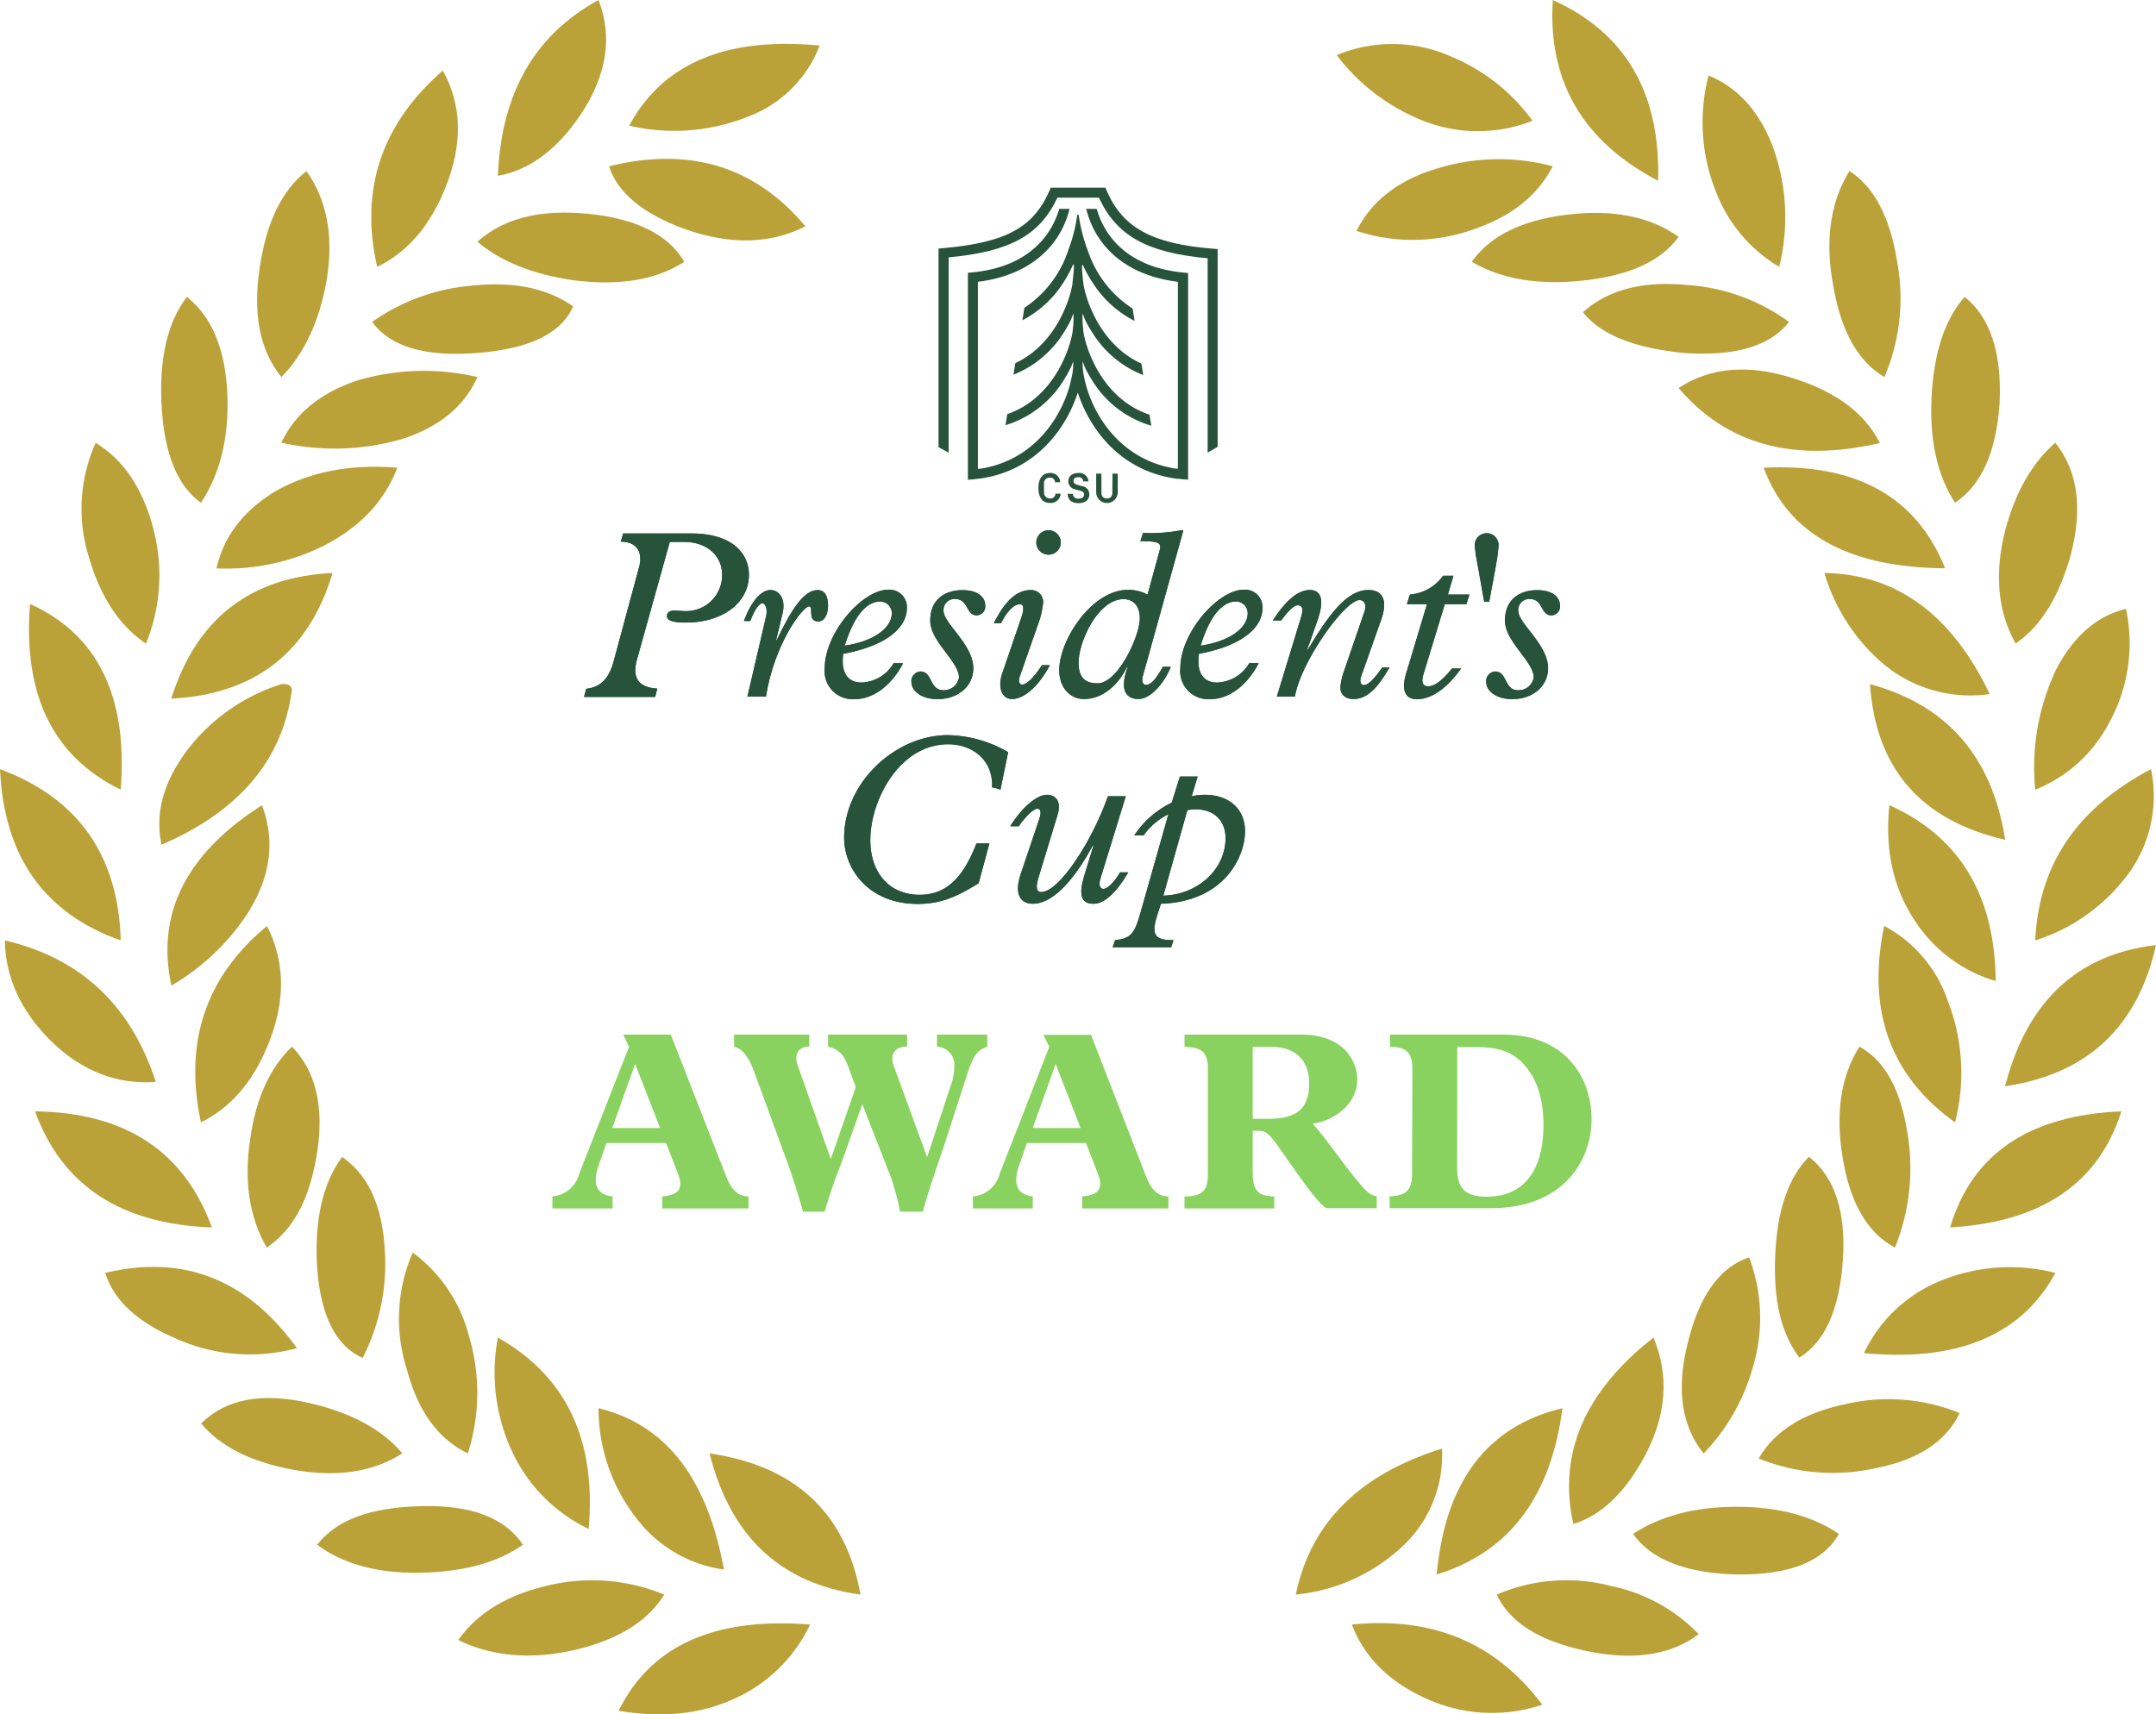 <svg id="Layer_1" data-name="Layer 1" xmlns="http://www.w3.org/2000/svg" viewBox="0 0 300 238.6"><defs><style>.cls-1{fill:#baa239;}.cls-2{fill:#26533a;}.cls-3{fill:#8ad260;}</style></defs><path class="cls-1" d="M188.11,226.11c1.7,4.5,5.1,7.9,10.2,10.24a22,22,0,0,0,16.29.92Q205,224.4,188.11,226.11Z"/><path class="cls-1" d="M208.27,221.94a24.52,24.52,0,0,1,15.89-1.2,23.46,23.46,0,0,1,12.21,6.71c-4,3-9.32,3.71-15.84,2.29s-10.47-4-12.26-7.8Z"/><path class="cls-1" d="M227.23,213.49c2.53,3.58,7.3,5.46,14.42,5.65,7.34.09,12.07-1.79,14.23-5.65-3.76-2.53-8.49-3.77-14.23-3.77s-10.56,1.24-14.42,3.77Z"/><path class="cls-1" d="M200.6,201.64c-11.47,3.59-18.23,10.33-20.29,20.3A25.3,25.3,0,0,0,195,215.37a17.36,17.36,0,0,0,5.65-13.73Z"/><path class="cls-1" d="M199.91,219.14q1.8-19.42,17.5-23.14-2.41,18.52-17.5,23.14Z"/><path class="cls-1" d="M244.72,203a27.49,27.49,0,0,0,16.3,1.34c5.88-1.15,9.78-3.72,11.66-7.67a26.43,26.43,0,0,0-16.11-1.19c-5.74,1.24-9.69,3.76-11.85,7.52Z"/><path class="cls-1" d="M218.92,212.11q-3.24-14.67,11.16-25.94c2.2,5.28,1.83,10.79-1.24,16.53-2.76,5.14-6.11,8.26-9.92,9.41Z"/><path class="cls-1" d="M259.37,188.33q19.56,1.86,26.63-11.16a25.43,25.43,0,0,0-16.53,1.33,20.08,20.08,0,0,0-10.1,9.83Z"/><path class="cls-1" d="M237.06,202.29q-4.69-5.79-2.16-15.57c1.6-6.47,4.45-10.37,8.49-11.71a23.93,23.93,0,0,1,.42,15.62,28.32,28.32,0,0,1-6.75,11.66Z"/><path class="cls-1" d="M251.7,161c-2.84,2.89-4.4,7.39-4.68,13.59s.73,10.88,3.35,14.37c3.58-2.2,5.6-6.75,6.06-13.54s-1.15-11.62-4.73-14.42Z"/><path class="cls-1" d="M271.35,170.84q19.08-1.11,23.83-16.16-19.28.82-23.83,16.16Z"/><path class="cls-1" d="M263.68,173.64c-3.76-2-6.19-6.06-7.25-12.35s-.32-11.39,2.3-15.61c3.49,1.88,5.74,5.92,6.7,12.12a29.56,29.56,0,0,1-1.75,15.84Z"/><path class="cls-1" d="M279,151.19c11.48-1.7,18.45-8.27,21-19.65-10.93,1.28-17.95,7.8-21,19.65Z"/><path class="cls-1" d="M272,156.19q-13.5-9.7-9.82-27.32a18.54,18.54,0,0,1,8.86,10.47,27.53,27.53,0,0,1,1,16.85Z"/><path class="cls-1" d="M262.9,112.07q-1,9.65,3.86,16.53a20.09,20.09,0,0,0,10.93,7.94c-.09-11.94-5.05-20.11-14.79-24.47Z"/><path class="cls-1" d="M283.2,130.89a25.65,25.65,0,0,0,12.35-8.49,18.35,18.35,0,0,0,3.76-15.34q-15.42,8.07-16.11,23.83Z"/><path class="cls-1" d="M260.2,95.22q16.11,4.34,18.82,21.67-17.62-4.06-18.82-21.67Z"/><path class="cls-1" d="M283.2,109.91a31.7,31.7,0,0,1,2.94-16.8c2.43-4.59,5.64-7.39,9.68-8.36a22.81,22.81,0,0,1-2.29,15.75,19.91,19.91,0,0,1-10.33,9.41Z"/><path class="cls-1" d="M253.86,79.75a26.43,26.43,0,0,0,8.22,12.67,18.86,18.86,0,0,0,14.78,4.18q-7.92-16.6-23-16.85Z"/><path class="cls-1" d="M245.41,65.1q5.1,13.85,25.25,14c-4-10-12.44-14.65-25.25-14Z"/><path class="cls-1" d="M286,61.61c-3.22,2.8-5.56,6.84-7,12.26-1.52,6.06-1,11.34,1.47,15.7,3.49-2.38,6.06-6.52,7.67-12.35,1.69-6.47,1-11.66-2.16-15.61Z"/><path class="cls-1" d="M233.57,54q10.05,11.83,28,7.66c-2.07-4.13-6.06-7.11-12-9-6.24-2-11.57-1.56-16,1.34Z"/><path class="cls-1" d="M273.37,41.32c3.58,2.85,5.19,7.8,4.87,14.78-.46,6.8-2.53,11.44-6.2,13.87-2.52-3.86-3.58-8.82-3.26-14.83s1.79-10.61,4.59-13.82Z"/><path class="cls-1" d="M220.25,43.43c2.48,3.17,7.16,5,14,5.69,7.12.51,12-.91,14.69-4.31a27,27,0,0,0-14.14-5.14c-6.2-.6-11,.64-14.51,3.76Z"/><path class="cls-1" d="M204.78,36.45c2.52-3.58,6.89-5.78,13.18-6.56s11.57.18,15.61,3.07c-2.35,3.31-6.71,5.33-13,6.06s-11.62-.13-15.75-2.57Z"/><path class="cls-1" d="M262.22,52.48q-5.52-3.24-7.12-12.68c-1.2-6.33-.41-11.7,2.25-16,3.44,2.25,5.6,6.38,6.61,12.49a27.88,27.88,0,0,1-1.74,16.16Z"/><path class="cls-1" d="M188.76,32.14a25.11,25.11,0,0,0,16.3-.23c5.18-1.75,8.86-4.64,11-8.77a29.12,29.12,0,0,0-16.39.41c-5.23,1.61-8.86,4.5-10.92,8.59Z"/><path class="cls-1" d="M247.57,37.14a28.69,28.69,0,0,0-.83-16.57c-1.88-5-4.86-8.36-9-10.06a26,26,0,0,0,1.06,16.26,20.83,20.83,0,0,0,8.77,10.37Z"/><path class="cls-1" d="M213.23,16.8a26.28,26.28,0,0,0-11.16-8.86A20.09,20.09,0,0,0,186,7.67a27.94,27.94,0,0,0,11.15,8.77,20.73,20.73,0,0,0,16.12.36Z"/><path class="cls-1" d="M230.72,25.16C220.25,19.69,215.34,11.29,216.07,0c10.15,4.59,15,13,14.65,25.16Z"/><path class="cls-1" d="M112.71,226.11c-13.27-1.05-22.13,2.9-26.63,12,6.2,1.05,11.71.46,16.53-1.88a21.15,21.15,0,0,0,10.1-10.11Z"/><path class="cls-1" d="M92.42,221.94c-2.25,3.67-6.34,6.24-12.26,7.66-6.1,1.43-11.57,1-16.39-1.33,2.57-3.67,6.66-6.2,12.21-7.53a26.3,26.3,0,0,1,16.44,1.2Z"/><path class="cls-1" d="M44.12,215c3.58,2.66,8.36,4,14.28,3.9s10.7-1.33,14.37-3.9c-2.53-3.77-7.25-5.56-14.23-5.37S46.92,211.47,44.12,215Z"/><path class="cls-1" d="M119.74,221.94c-2.07-11.39-9.09-17.91-21-19.65,2.89,11.57,9.87,18.13,21,19.65Z"/><path class="cls-1" d="M100.73,218.45a18.43,18.43,0,0,1-12.07-7A24.88,24.88,0,0,1,83.28,196q14,3.38,17.45,22.45Z"/><path class="cls-1" d="M56,202.29c-2.81-3.31-7.07-5.65-12.9-7-6.66-1.52-11.67-.6-15.11,2.84,2.71,3.22,7,5.38,12.81,6.43,6.11,1.1,11.16.32,15.2-2.29Z"/><path class="cls-1" d="M81.91,212.8a22.42,22.42,0,0,1-10.33-10.1,26,26,0,0,1-2.3-16.53q14.27,8.06,12.63,26.63Z"/><path class="cls-1" d="M41.32,187.64c-6.93-9.59-15.79-13.08-26.68-10.47,1.2,3.77,4.37,6.75,9.55,9a25.06,25.06,0,0,0,17.13,1.47Z"/><path class="cls-1" d="M57.43,174.33a20.91,20.91,0,0,1,7.81,11.57,27.69,27.69,0,0,1-.14,16.39c-4.13-2-6.93-5.88-8.45-11.57a23.17,23.17,0,0,1,.78-16.39Z"/><path class="cls-1" d="M50.46,189a28.68,28.68,0,0,0,3.07-15.19c-.37-6.06-2.34-10.33-5.92-12.77-2.66,3.58-3.86,8.68-3.49,15.2.46,6.84,2.57,11.06,6.34,12.76Z"/><path class="cls-1" d="M4.87,154.68C8.63,165,16.8,170.38,29.48,170.84q-5.79-15.92-24.61-16.16Z"/><path class="cls-1" d="M40.63,145.68c3.31,3.39,4.5,8.35,3.49,14.78s-3.3,10.7-7,13.18c-2.43-4.18-3.21-9.28-2.29-15.2.78-5.55,2.71-9.78,5.78-12.76Z"/><path class="cls-1" d="M21.67,150.54c-3.49-10.69-10.51-17.21-21-19.65.09,5.19,2.25,9.87,6.43,14s9.18,6.11,14.55,5.69Z"/><path class="cls-1" d="M37.14,128.87c2.48,4.82,2.62,10.2.37,16-2.11,5.51-5.33,9.27-9.55,11.34-2.39-11.16.64-20.25,9.18-27.32Z"/><path class="cls-1" d="M36.45,112.07c1.89,5,1.2,10-2,15.06a31.91,31.91,0,0,1-10.6,10.05c-2.16-10,2.06-18.41,12.62-25.11Z"/><path class="cls-1" d="M16.8,130.89Q.82,125.25,0,107.06c10.84,4,16.48,12,16.8,23.83Z"/><path class="cls-1" d="M22.45,117.58q16.32-7,18.18-21.67c-.18-.55-.69-.78-1.47-.69a26.45,26.45,0,0,0-12.67,8.63c-3.67,4.64-5,9.23-4,13.73Z"/><path class="cls-1" d="M16.8,109.91Q18.31,90.43,4.18,84.06c-1,12.67,3.21,21.26,12.62,25.85Z"/><path class="cls-1" d="M46.28,79.75q-5,16.59-22.45,17.49,5.24-16.67,22.45-17.49Z"/><path class="cls-1" d="M30.12,79.11a30.37,30.37,0,0,0,15.33-3.36c4.87-2.61,8.13-6.15,9.83-10.65-6.61-.55-12.31.6-17.08,3.35-4.41,2.71-7.07,6.25-8.08,10.66Z"/><path class="cls-1" d="M20.29,89.57C16.62,87.09,14,83.1,12.4,77.64a22.46,22.46,0,0,1,.91-16q5.79,3.51,8,11.85a25.34,25.34,0,0,1-1,16.11Z"/><path class="cls-1" d="M39.16,61.61a33.72,33.72,0,0,0,16.94-.55c5.1-1.7,8.54-4.54,10.33-8.58a32.72,32.72,0,0,0-16.8.5c-5.1,1.75-8.58,4.59-10.47,8.63Z"/><path class="cls-1" d="M28,70c-3.31-2.34-5.14-6.84-5.51-13.45S23.28,44.9,26,41.32c3.49,2.75,5.37,7.3,5.64,13.59.23,6-1,11-3.67,15.06Z"/><path class="cls-1" d="M79.75,42.65C76,40,71.16,39.12,65.24,39.8a28,28,0,0,0-13.45,5c2.52,3.49,7.44,4.91,14.78,4.31s11.57-2.8,13.18-6.47Z"/><path class="cls-1" d="M95.22,36.45c-4,2.53-9,3.35-15.33,2.57-5.74-.82-10.19-2.61-13.46-5.37,3.59-3.26,8.73-4.54,15.34-3.9S93,32.6,95.22,36.45Z"/><path class="cls-1" d="M42.65,23.83c2.85,4,3.81,9.09,2.8,15.19-1,5.65-3.07,10.15-6.29,13.46-3.07-3.77-4-8.91-3-15.34.92-6.2,3.07-10.65,6.47-13.31Z"/><path class="cls-1" d="M112.07,31.5c-7-8.36-16.11-11.12-27.32-8.36,1.15,3.67,4.69,6.61,10.61,8.77,6.29,2.2,11.84,2.06,16.71-.41Z"/><path class="cls-1" d="M61.61,9.82Q48.8,21,52.48,37.14c4.17-2,7.39-5.69,9.55-11.15,2.38-6,2.25-11.39-.42-16.17Z"/><path class="cls-1" d="M114.05,6.34c-13-1.24-21.81,2.47-26.5,11.15a27.62,27.62,0,0,0,16.72-1.33,17.06,17.06,0,0,0,9.78-9.82Z"/><path class="cls-1" d="M83.28,0c2,5.14,1.15,10.42-2.43,15.88-3.31,4.92-7.16,7.81-11.57,8.59C69.74,13,74.38,4.87,83.28,0Z"/><path class="cls-2" d="M88.62,91.84c-.67,2.44.17,3.84,2.84,4L91.16,97H81.27l.3-1.13c2.17-.24,3.24-1.64,3.84-3.91l3.51-13c.57-2.1-.3-3.57-2.54-3.57l.34-1.14h9.49c5.74,0,8,2.84,8,5.75,0,3.91-3.65,6.65-8.79,6.65-1.77,0-2.61-.27-2.61-.9,0-1.1,1.54-.7,2.41-.7A5,5,0,0,0,100.48,80c0-2.71-2.17-4.58-5.34-4.58H93.2Z"/><path class="cls-2" d="M103.51,86.43c1-2.68,2.37-4.31,3.71-4.31,1.1,0,2.17,1.1,1.67,3.27L108,89.07l.06.06c2.18-4.57,3.88-7,5.72-7,.93,0,1.44.76,1.44,2.13s-.57,2.24-1.37,2.24c-1.58,0-.57-2.1-1.27-2.1-.87,0-4.85,5.21-6,12.56H104l2.61-11.23c.2-.86-.07-1.77-.54-1.77s-1.17,1.11-1.67,2.48Z"/><path class="cls-2" d="M125.66,92.31c-1.61,3.11-4.15,5-6.75,5A3.9,3.9,0,0,1,114.76,93c0-4.94,5.25-10.92,8.82-10.92a2.43,2.43,0,0,1,2.61,2.57c0,2.24-2.07,5.08-8.86,6.35-.36,2.77.74,4,2.54,4a5.39,5.39,0,0,0,4.48-2.7Zm-3.18-8.59c-2,0-3.71,2.17-4.94,6.15,4.57-.7,6.55-2.78,6.55-4.48A1.62,1.62,0,0,0,122.48,83.72Z"/><path class="cls-2" d="M135.43,93c0,2.5-2.1,4.31-5,4.31-2,0-3.61-1-3.61-2.41a1.34,1.34,0,0,1,1.24-1.44c1.74,0,1.24,2.61,3.21,2.61a2.13,2.13,0,0,0,2.17-1.77c0-2.24-4-5-4-7.92s2-4.24,4.51-4.24c1.91,0,3.14.83,3.14,2.13a1.21,1.21,0,0,1-1.2,1.37c-1.5,0-1.1-2.27-3-2.27A1.52,1.52,0,0,0,131.29,85C131.29,86.79,135.43,89.7,135.43,93Z"/><path class="cls-2" d="M141.9,94.15c-.23.63-.07,1.13.3,1.13.7,0,1.67-1,2.78-2.7h1.1c-1.51,2.9-3.58,4.71-5.25,4.71-1.47,0-2-1.64-1.4-3.48L142.1,86c.37-1.1.44-1.9-.2-1.9-.8,0-1.8,1-2.61,2.64h-1c1.57-3.14,3.21-4.61,5.11-4.61a1.65,1.65,0,0,1,1.74,1.8,12.44,12.44,0,0,1-.47,2.31Zm4-20.35a1.7,1.7,0,1,1-1.7,1.7A1.71,1.71,0,0,1,145.91,73.8Z"/><path class="cls-2" d="M162.91,92.81c-1.07,2.64-3,4.48-4.48,4.48-1.77,0-2.67-1.27-1.53-4.41l-.07-.07c-1.34,2.74-3.54,4.48-6,4.48-2,0-3.44-1.67-3.44-4,0-4.21,4.54-11.19,9.55-11.19a5.71,5.71,0,0,1,2.74.66l1.64-6c.3-1.14.2-1.44-2.64-1.44l.37-1.14a22.93,22.93,0,0,0,5.21-.36h.4L159,94.18c-.16.63,0,1.14.47,1.14.7,0,1.34-.77,2.34-2.51Zm-10.19,2.3c2.81,0,5.88-6.51,5.88-9.08,0-1.81-1-2.64-2.27-2.64-3.51,0-6.25,5.88-6.25,8.85C150.08,94.15,150.85,95.11,152.72,95.11Z"/><path class="cls-2" d="M175.14,92.31c-1.61,3.11-4.15,5-6.75,5A3.9,3.9,0,0,1,164.24,93c0-4.94,5.25-10.92,8.82-10.92a2.43,2.43,0,0,1,2.61,2.57c0,2.24-2.07,5.08-8.85,6.35-.37,2.77.73,4,2.53,4a5.39,5.39,0,0,0,4.48-2.7ZM172,83.72c-2,0-3.71,2.17-4.94,6.15,4.57-.7,6.55-2.78,6.55-4.48A1.62,1.62,0,0,0,172,83.72Z"/><path class="cls-2" d="M189.41,94.11c-.3.84,0,1.24.36,1.24.61,0,1.47-.87,2.58-2.47h1c-1.64,2.87-3.11,4.41-5,4.41-1.14,0-1.84-.6-1.84-1.61a8.92,8.92,0,0,1,.53-2.34l2.84-8.28c.31-.87-.06-1.54-.7-1.54-2,0-8.12,8.45-9,13.43h-2.51l3.41-11.19c.3-1,.14-1.51-.5-1.51s-1.47,1-2.31,2.11h-1.16c1.83-2.84,3.54-4.24,5.14-4.24s2.11,1.37,1,4.44l-1.34,3.81.07.07c3.14-5.32,5.61-8.32,8.42-8.32,2.47,0,2.57,2.1,1.7,4.37Z"/><path class="cls-2" d="M198.06,93.88c-.26.87-.23,1.64.67,1.64s2-.84,3.31-2.48h1.27c-2,2.81-4.14,4.28-6.18,4.28-1.57,0-2.18-1.24-1.47-3.58l2.9-9.65h-2.8l.43-1.34a6.29,6.29,0,0,0,4.61-2.61h1.44l-.77,2.61h3l-.43,1.34h-3Z"/><path class="cls-2" d="M205.65,78.87l-.3-1.63L205.21,76a1.66,1.66,0,1,1,3.31,0l-.13,1.27-.27,1.63-.9,4.85h-.7Z"/><path class="cls-2" d="M215.41,93c0,2.5-2.11,4.31-5,4.31-2,0-3.61-1-3.61-2.41a1.33,1.33,0,0,1,1.24-1.44c1.73,0,1.23,2.61,3.2,2.61a2.12,2.12,0,0,0,2.17-1.77c0-2.24-4-5-4-7.92s2-4.24,4.51-4.24c1.9,0,3.14.83,3.14,2.13a1.21,1.21,0,0,1-1.21,1.37c-1.5,0-1.1-2.27-3-2.27A1.52,1.52,0,0,0,211.26,85C211.26,86.79,215.41,89.7,215.41,93Z"/><path class="cls-2" d="M139.21,109.92a4.06,4.06,0,0,0-1.17-.33c.2-3.61-2.54-6-6.11-6-6.82,0-10.83,7.85-10.83,13.33,0,4.62,2.71,7.62,6.85,7.62,3.58,0,6-2.17,7.92-7.15h1.8l-1.5,5.55c-3.11,1.9-5.25,2.87-8.49,2.87-6.85,0-10.22-4.91-10.22-9.22,0-7.65,7.11-14.27,14.43-14.27a17.3,17.3,0,0,1,8.39,2.37Z"/><path class="cls-2" d="M140.57,115c1.57-2.54,3.68-4.38,5.08-4.38,1.11,0,2.11.74,1.51,2.78l-2.68,8.82c-.36,1.2-.3,1.94.4,1.94,2.48,0,7.05-7,9.29-13.34h2.48l-3.55,11.53c-.26.9,0,1.37.44,1.37.57,0,1.57-1,2.3-2.3H157c-1.61,2.74-3.28,4.37-4.85,4.37-1.84,0-2-1.43-1.33-3.74l1.33-4.34-.07-.07c-3,5.58-5.94,8.15-8.35,8.15-1.77,0-2.64-1.37-1.7-4.14l2.6-7.72c.3-.9.17-1.37-.3-1.37s-1.6,1-2.57,2.44Z"/><path class="cls-2" d="M161.07,127.23c-.8,2.51-.67,3.61,1.91,3.61h.3l-.3,1h-8.16l.34-1c2.47-.2,2.8-1.24,3.67-4.28l3.75-13.23a9.16,9.16,0,0,0-3.45,2.94h-1.3a13,13,0,0,1,5.21-4.55l1.14-3.64h2.47l-.83,2.74c4-.83,7.42,1,7.42,4.88,0,3.61-2.94,9.79-11.7,10.09Zm.8-2.57c4.82-.14,8.66-3.68,8.66-8,0-2.78-2.07-4.45-5.31-3.91Z"/><path class="cls-2" d="M88.62,91.84c-.67,2.44.17,3.84,2.84,4L91.16,97H81.27l.3-1.13c2.17-.24,3.24-1.64,3.84-3.91l3.51-13c.57-2.1-.3-3.57-2.54-3.57l.34-1.14h9.49c5.74,0,8,2.84,8,5.75,0,3.91-3.65,6.65-8.79,6.65-1.77,0-2.61-.27-2.61-.9,0-1.1,1.54-.7,2.41-.7A5,5,0,0,0,100.48,80c0-2.71-2.17-4.58-5.34-4.58H93.2Z"/><path class="cls-2" d="M103.51,86.43c1-2.68,2.37-4.31,3.71-4.31,1.1,0,2.17,1.1,1.67,3.27L108,89.07l.06.06c2.18-4.57,3.88-7,5.72-7,.93,0,1.44.76,1.44,2.13s-.57,2.24-1.37,2.24c-1.58,0-.57-2.1-1.27-2.1-.87,0-4.85,5.21-6,12.56H104l2.61-11.23c.2-.86-.07-1.77-.54-1.77s-1.17,1.11-1.67,2.48Z"/><path class="cls-2" d="M125.66,92.31c-1.61,3.11-4.15,5-6.75,5A3.9,3.9,0,0,1,114.76,93c0-4.94,5.25-10.92,8.82-10.92a2.43,2.43,0,0,1,2.61,2.57c0,2.24-2.07,5.08-8.86,6.35-.36,2.77.74,4,2.54,4a5.39,5.39,0,0,0,4.48-2.7Zm-3.18-8.59c-2,0-3.71,2.17-4.94,6.15,4.57-.7,6.55-2.78,6.55-4.48A1.62,1.62,0,0,0,122.48,83.72Z"/><path class="cls-2" d="M135.43,93c0,2.5-2.1,4.31-5,4.31-2,0-3.61-1-3.61-2.41a1.34,1.34,0,0,1,1.24-1.44c1.74,0,1.24,2.61,3.21,2.61a2.13,2.13,0,0,0,2.17-1.77c0-2.24-4-5-4-7.92s2-4.24,4.51-4.24c1.91,0,3.14.83,3.14,2.13a1.21,1.21,0,0,1-1.2,1.37c-1.5,0-1.1-2.27-3-2.27A1.52,1.52,0,0,0,131.29,85C131.29,86.79,135.43,89.7,135.43,93Z"/><path class="cls-2" d="M141.9,94.15c-.23.63-.07,1.13.3,1.13.7,0,1.67-1,2.78-2.7h1.1c-1.51,2.9-3.58,4.71-5.25,4.71-1.47,0-2-1.64-1.4-3.48L142.1,86c.37-1.1.44-1.9-.2-1.9-.8,0-1.8,1-2.61,2.64h-1c1.57-3.14,3.21-4.61,5.11-4.61a1.65,1.65,0,0,1,1.74,1.8,12.44,12.44,0,0,1-.47,2.31Zm4-20.35a1.7,1.7,0,1,1-1.7,1.7A1.71,1.71,0,0,1,145.91,73.8Z"/><path class="cls-2" d="M162.91,92.81c-1.07,2.64-3,4.48-4.48,4.48-1.77,0-2.67-1.27-1.53-4.41l-.07-.07c-1.34,2.74-3.54,4.48-6,4.48-2,0-3.44-1.67-3.44-4,0-4.21,4.54-11.19,9.55-11.19a5.71,5.71,0,0,1,2.74.66l1.64-6c.3-1.14.2-1.44-2.64-1.44l.37-1.14a22.93,22.93,0,0,0,5.21-.36h.4L159,94.18c-.16.63,0,1.14.47,1.14.7,0,1.34-.77,2.34-2.51Zm-10.19,2.3c2.81,0,5.88-6.51,5.88-9.08,0-1.81-1-2.64-2.27-2.64-3.51,0-6.25,5.88-6.25,8.85C150.08,94.15,150.85,95.11,152.72,95.11Z"/><path class="cls-2" d="M175.14,92.31c-1.61,3.11-4.15,5-6.75,5A3.9,3.9,0,0,1,164.24,93c0-4.94,5.25-10.92,8.82-10.92a2.43,2.43,0,0,1,2.61,2.57c0,2.24-2.07,5.08-8.85,6.35-.37,2.77.73,4,2.53,4a5.39,5.39,0,0,0,4.48-2.7ZM172,83.72c-2,0-3.71,2.17-4.94,6.15,4.57-.7,6.55-2.78,6.55-4.48A1.62,1.62,0,0,0,172,83.72Z"/><path class="cls-2" d="M189.41,94.11c-.3.84,0,1.24.36,1.24.61,0,1.47-.87,2.58-2.47h1c-1.64,2.87-3.11,4.41-5,4.41-1.14,0-1.84-.6-1.84-1.61a8.92,8.92,0,0,1,.53-2.34l2.84-8.28c.31-.87-.06-1.54-.7-1.54-2,0-8.12,8.45-9,13.43h-2.51l3.41-11.19c.3-1,.14-1.51-.5-1.51s-1.47,1-2.31,2.11h-1.16c1.83-2.84,3.54-4.24,5.14-4.24s2.11,1.37,1,4.44l-1.34,3.81.07.07c3.14-5.32,5.61-8.32,8.42-8.32,2.47,0,2.57,2.1,1.7,4.37Z"/><path class="cls-2" d="M198.06,93.88c-.26.87-.23,1.64.67,1.64s2-.84,3.31-2.48h1.27c-2,2.81-4.14,4.28-6.18,4.28-1.57,0-2.18-1.24-1.47-3.58l2.9-9.65h-2.8l.43-1.34a6.29,6.29,0,0,0,4.61-2.61h1.44l-.77,2.61h3l-.43,1.34h-3Z"/><path class="cls-2" d="M205.65,78.87l-.3-1.63L205.21,76a1.66,1.66,0,1,1,3.31,0l-.13,1.27-.27,1.63-.9,4.85h-.7Z"/><path class="cls-2" d="M215.41,93c0,2.5-2.11,4.31-5,4.31-2,0-3.61-1-3.61-2.41a1.33,1.33,0,0,1,1.24-1.44c1.73,0,1.23,2.61,3.2,2.61a2.12,2.12,0,0,0,2.17-1.77c0-2.24-4-5-4-7.92s2-4.24,4.51-4.24c1.9,0,3.14.83,3.14,2.13a1.21,1.21,0,0,1-1.21,1.37c-1.5,0-1.1-2.27-3-2.27A1.52,1.52,0,0,0,211.26,85C211.26,86.79,215.41,89.7,215.41,93Z"/><path class="cls-2" d="M139.21,109.92a4.06,4.06,0,0,0-1.17-.33c.2-3.61-2.54-6-6.11-6-6.82,0-10.83,7.85-10.83,13.33,0,4.62,2.71,7.62,6.85,7.62,3.58,0,6-2.17,7.92-7.15h1.8l-1.5,5.55c-3.11,1.9-5.25,2.87-8.49,2.87-6.85,0-10.22-4.91-10.22-9.22,0-7.65,7.11-14.27,14.43-14.27a17.3,17.3,0,0,1,8.39,2.37Z"/><path class="cls-2" d="M140.57,115c1.57-2.54,3.68-4.38,5.08-4.38,1.11,0,2.11.74,1.51,2.78l-2.68,8.82c-.36,1.2-.3,1.94.4,1.94,2.48,0,7.05-7,9.29-13.34h2.48l-3.55,11.53c-.26.9,0,1.37.44,1.37.57,0,1.57-1,2.3-2.3H157c-1.61,2.74-3.28,4.37-4.85,4.37-1.84,0-2-1.43-1.33-3.74l1.33-4.34-.07-.07c-3,5.58-5.94,8.15-8.35,8.15-1.77,0-2.64-1.37-1.7-4.14l2.6-7.72c.3-.9.17-1.37-.3-1.37s-1.6,1-2.57,2.44Z"/><path class="cls-2" d="M161.07,127.23c-.8,2.51-.67,3.61,1.91,3.61h.3l-.3,1h-8.16l.34-1c2.47-.2,2.8-1.24,3.67-4.28l3.75-13.23a9.16,9.16,0,0,0-3.45,2.94h-1.3a13,13,0,0,1,5.21-4.55l1.14-3.64h2.47l-.83,2.74c4-.83,7.42,1,7.42,4.88,0,3.61-2.94,9.79-11.7,10.09Zm.8-2.57c4.82-.14,8.66-3.68,8.66-8,0-2.78-2.07-4.45-5.31-3.91Z"/><path class="cls-3" d="M84.38,159.09l-1.14,3.29c-.77,2.3-.31,3.9,2,4.14v1.67H76.87v-1.67a4.19,4.19,0,0,0,3.72-3.15l6.94-17.67L86.72,144h6.62L101,163.62c.78,2,1.7,2.9,3.15,2.9v1.67h-12v-1.67c2.41-.21,3-1.17,2.13-3.33l-1.6-4.1Zm4-11L85.19,157h6.66Z"/><path class="cls-3" d="M131.42,159.3c-.82,2.48-2.34,6.66-3,9.35h-3.18a33.45,33.45,0,0,0-1.31-4.89l-3.94-10.06-3.15,8.82a61.22,61.22,0,0,0-2.09,6.13h-3c-.53-1.84-1.46-4.85-2.13-6.7l-4.67-12.75c-.78-2.16-1.67-3.25-2.8-3.5V144h10.45v1.67c-1.53,0-2.13,1.1-1.6,2.62l4.57,12.93h.07l3.44-9.92-1.06-2.87c-.64-1.7-1.28-2.34-2.8-2.76V144h11v1.67c-1.92,0-2.38,1.27-1.84,2.73l4.63,12.67H129l3.22-9.77a8,8,0,0,0,.57-2.8,2.56,2.56,0,0,0-2.41-2.83V144h7v1.67c-1.55.64-1.91,1.17-2.94,4.28Z"/><path class="cls-3" d="M142.89,159.09l-1.13,3.29c-.78,2.3-.32,3.9,1.94,4.14v1.67h-8.32v-1.67a4.19,4.19,0,0,0,3.72-3.15L146,145.7l-.81-1.67h6.62l7.62,19.59c.77,2,1.69,2.9,3.15,2.9v1.67h-12v-1.67c2.41-.21,3-1.17,2.12-3.33l-1.59-4.1Zm4-11L143.7,157h6.66Z"/><path class="cls-3" d="M174.31,163.23c0,2.19.53,3.29,3,3.29v1.67H164.82v-1.67c2.58,0,3.25-.88,3.25-3.08V148.71c0-2.09-.74-3-3.25-3V144h16.25c6.06,0,7.79,3.86,7.79,6.24,0,3-2.58,5.59-6.19,6.16,1.91,2.12,4.21,5.56,5.84,7.51s2.09,2.48,3.05,2.58v1.67h-6.95c-.92-.29-3.5-3.93-5.63-7s-2.62-3.78-3.82-3.78h-.85Zm0-7.51h2.19c4.08,0,5.67-1.56,5.67-4.92,0-2.87-1.56-5.1-5.28-5.1h-2.58Z"/><path class="cls-3" d="M196.53,148.89c0-2.09-.53-3.19-3.12-3.19V144h15.8c8.5,0,12.25,5.88,12.25,11.76s-4,12.4-14,12.4h-14.1v-1.67c2.41,0,3.12-1,3.12-3.11Zm6.23,13.67c0,2.72,1,4,4.08,4,6.34,0,7.93-5.31,7.93-9.84,0-3.79-.89-6.73-3-8.86-1.63-1.63-3.51-2.12-6.48-2.12h-2.52Z"/><path class="cls-2" d="M152.58,29.07h-1.44c1.42,5.66,6,9.33,12.76,10.15V61.5h0v3.73h-.12l-.14,0c-8.34-1.28-11.91-8.4-12.74-12.53h0a9.41,9.41,0,0,1-.26-2.4c.07.11.17.48.4,1a19.06,19.06,0,0,0,.95,1.67,14.38,14.38,0,0,0,8.21,6.28l-.25-1.53c-7.32-2.47-9.24-10.71-9.24-12h0v-.06a9.93,9.93,0,0,1-.06-2c.07.11.17.49.41,1a16.3,16.3,0,0,0,.94,1.64,14.53,14.53,0,0,0,7.08,5.9l-.26-1.6c-5.79-2.63-7.74-9-8.05-11h0c-.09-.57-.39-3.33-.05-2.62h0A18,18,0,0,0,152,39.28a14.84,14.84,0,0,0,5.87,5.38l-.27-1.72A15.21,15.21,0,0,1,151.41,35a23.11,23.11,0,0,1-1.32-5.11h-.19a21.64,21.64,0,0,1-1.21,4.8,15.33,15.33,0,0,1-6.15,8.15l-.28,1.74A15,15,0,0,0,148,39.28a19.54,19.54,0,0,0,1.27-2.35c.36-.74,0,2-.05,2.61h0c-.3,2-2.23,8.33-7.94,11l-.26,1.61a14.62,14.62,0,0,0,7-5.86,16,16,0,0,0,.9-1.59c.26-.55.37-.94.44-1.06a10.57,10.57,0,0,1-.07,2.07v0h0c0,1.26-1.9,9.42-9.13,11.93l-.25,1.54A14.46,14.46,0,0,0,148,52.93c.34-.54.64-1.08.91-1.61s.36-.92.43-1a9.11,9.11,0,0,1-.27,2.4h0c-.83,4.14-4.4,11.25-12.73,12.53l-.16,0h-.11V61.5h0V39.22c6.72-.82,11.34-4.49,12.76-10.15h-1.44c-.81,2.81-3.47,8-12.08,8.84l-.63.06V66.76c.45,0,.89-.06,1.33-.12h.12c8.26-1.06,12.35-7.36,13.84-12,1.5,4.63,5.58,10.92,13.84,12H164c.43.06.87.09,1.32.12V38l-.63-.06c-8.61-.82-11.27-6-12.08-8.84"/><path class="cls-2" d="M146.21,26.12l-.18.42c-2.25,5.16-6.13,7.24-14.81,8l-.63.06V62.23L132,63V35.82c8.51-.78,12.7-3.08,15.13-8.31h5.78c2.47,5.32,6.66,7.65,15.13,8.44V63l1.39-.81V34.67l-.63-.05c-8.53-.7-12.55-2.89-14.81-8.08l-.18-.42Z"/><path class="cls-2" d="M144.49,67.94c0-1.28.53-2.11,1.63-2.11a1.32,1.32,0,0,1,1.4,1.29h-.72a.65.65,0,0,0-.73-.64.77.77,0,0,0-.8.83v1.23a.82.82,0,0,0,.82.84.68.68,0,0,0,.77-.67h.73A1.38,1.38,0,0,1,146.08,70c-1.09,0-1.59-.87-1.59-2.09"/><path class="cls-2" d="M149.38,66.93c0,.31.18.45.54.55l.65.18a1.13,1.13,0,0,1,1,1.19c0,.74-.6,1.18-1.48,1.18s-1.47-.35-1.54-1.29h.73a.71.71,0,0,0,.8.66c.43,0,.76-.2.76-.55s-.17-.44-.51-.54l-.74-.2a1.14,1.14,0,0,1-.93-1.17c0-.65.54-1.11,1.39-1.11A1.27,1.27,0,0,1,151.46,67h-.73a.61.61,0,0,0-.7-.58c-.4,0-.65.18-.65.47"/><path class="cls-2" d="M154.8,65.92h.73v2.59a1.49,1.49,0,1,1-3,0V65.92h.73v2.62c0,.52.25.84.76.84s.76-.31.76-.84Z"/></svg>